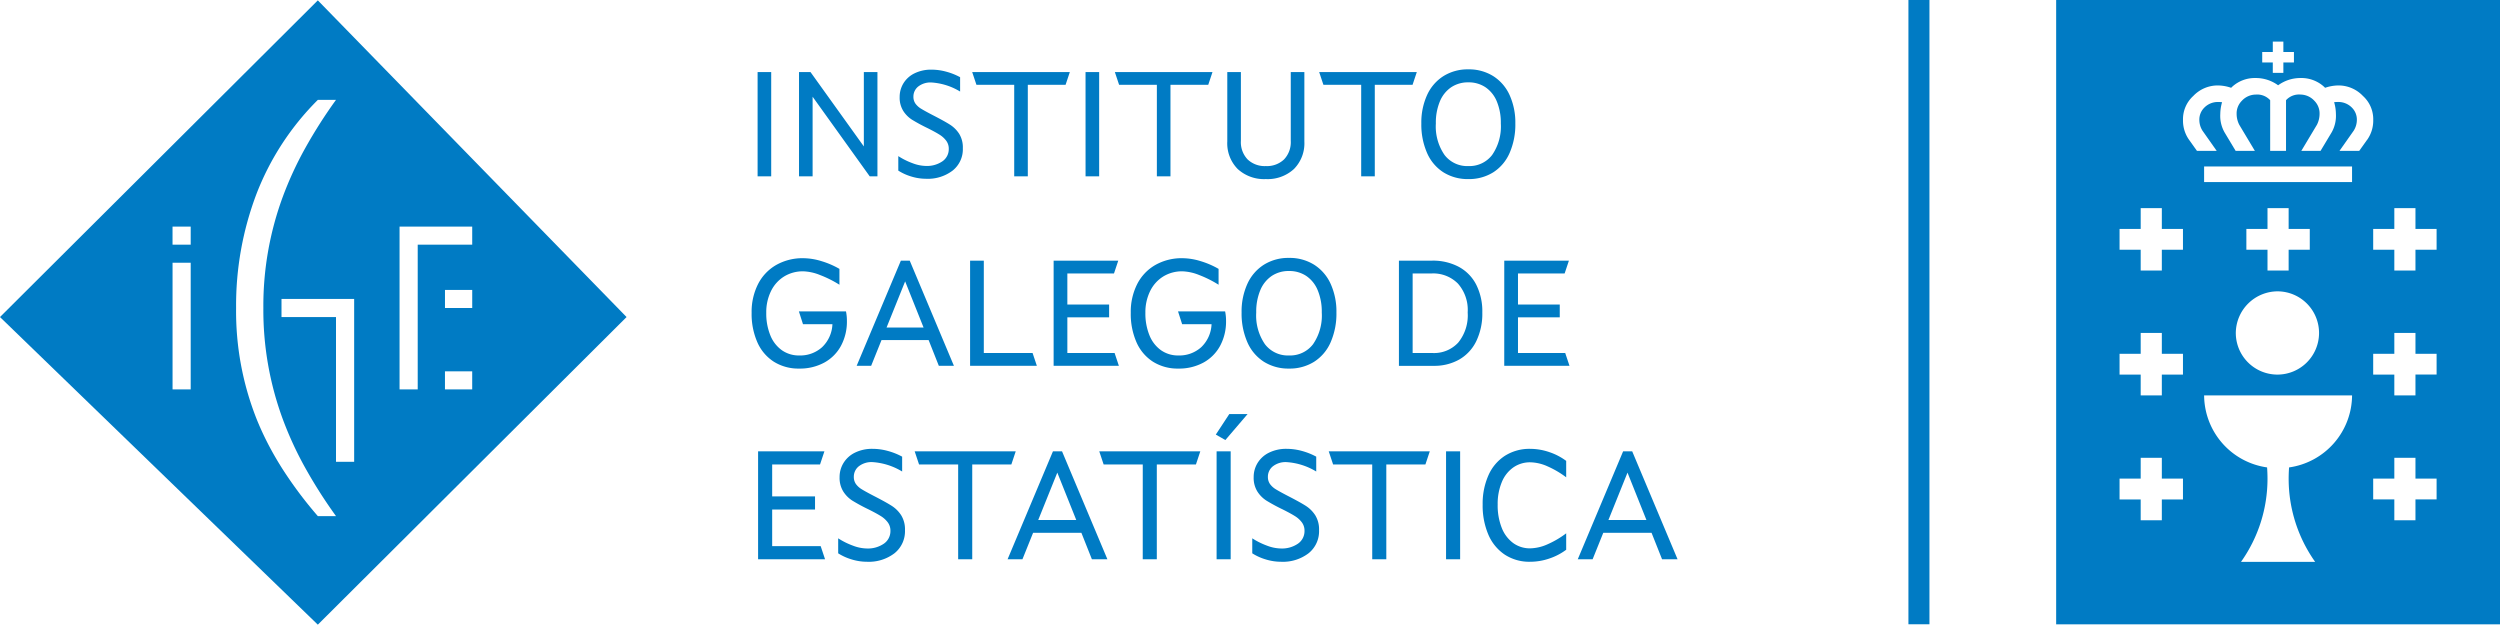 <svg xmlns="http://www.w3.org/2000/svg" width="500" height="124.935" viewBox="0 0 500 124.935">
  <g id="Grupo_286" data-name="Grupo 286" transform="translate(4477.204 9343.952)">
    <path id="path914-4-2-7-8-7" d="M110.479,83.586V208.446h88.769V83.586Zm41.214,10.405h2.114v-2.08h2.114v2.081h2.114v2.081h-2.114v2.081h-2.115V96.074h-2.114V93.992Zm-15.852,89.482h-4.227v4.162h-4.227v-4.162h-4.227v-4.162h4.227V175.15h4.227v4.162h4.227Zm0-24.972h-4.227v4.162h-4.227V158.5h-4.227V154.34h4.227v-4.162h4.227v4.162h4.227Zm0-24.972h-4.227v4.162h-4.227V133.53h-4.227v-4.162h4.227v-4.162h4.227v4.162h4.227Zm21.222,43.54c-.052.74-.084,1.487-.084,2.241a28.689,28.689,0,0,0,5.3,16.648H147.449a28.69,28.69,0,0,0,5.3-16.648c0-.754-.031-1.5-.083-2.241a14.643,14.643,0,0,1-12.594-14.407h29.589A14.643,14.643,0,0,1,157.07,177.07Zm4.14-47.7v4.162h-4.227v4.162h-4.227V133.53h-4.227v-4.162h4.227v-4.162h4.227v4.162Zm-6.341,12.486a8.325,8.325,0,1,1-8.454,8.324A8.39,8.39,0,0,1,154.864,141.854ZM169.659,120H140.069v-3.122h29.589Zm2.989-8.423-1.554,2.181h-3.949l2.827-4.014a4.031,4.031,0,0,0,.648-2.15,3.36,3.36,0,0,0-.959-2.449,3.775,3.775,0,0,0-2.786-1.165,6.829,6.829,0,0,0-.8.044l-.006-.016a8.743,8.743,0,0,1,.362,2.379,6.681,6.681,0,0,1-.874,3.705l-2.2,3.668H159.51l3.132-5.233a4.8,4.8,0,0,0,.519-2.139,3.575,3.575,0,0,0-1.037-2.642,3.829,3.829,0,0,0-2.788-1.25,3.506,3.506,0,0,0-2.884,1.131v10.135h-3.17V103.627A3.5,3.5,0,0,0,150.4,102.5a3.828,3.828,0,0,0-2.789,1.25,3.574,3.574,0,0,0-1.037,2.642,4.8,4.8,0,0,0,.52,2.139l3.131,5.233h-3.846l-2.2-3.668a6.679,6.679,0,0,1-.874-3.705,8.747,8.747,0,0,1,.362-2.379l-.006.016a6.8,6.8,0,0,0-.8-.044,3.775,3.775,0,0,0-2.786,1.165,3.361,3.361,0,0,0-.959,2.449,4.036,4.036,0,0,0,.647,2.15l2.827,4.014H138.64l-1.553-2.181a6.607,6.607,0,0,1-1.239-3.983,6.267,6.267,0,0,1,2.061-4.822,6.728,6.728,0,0,1,4.949-2.1,8.38,8.38,0,0,1,2.622.471,2.846,2.846,0,0,1,.223-.225,6.718,6.718,0,0,1,4.7-1.731,7.556,7.556,0,0,1,4.469,1.452,7.558,7.558,0,0,1,4.468-1.452,6.719,6.719,0,0,1,4.7,1.731,2.285,2.285,0,0,1,.223.225,8.384,8.384,0,0,1,2.622-.471,6.727,6.727,0,0,1,4.949,2.1,6.266,6.266,0,0,1,2.061,4.822,6.623,6.623,0,0,1-1.239,3.985Zm13.92,71.894H182.34v4.162h-4.227v-4.162h-4.227v-4.162h4.227V175.15h4.227v4.162h4.227Zm0-24.972H182.34v4.162h-4.227V158.5h-4.227V154.34h4.227v-4.162h4.227v4.162h4.227Zm0-24.972H182.34v4.162h-4.227V133.53h-4.227v-4.162h4.227v-4.162h4.227v4.162h4.227Z" transform="translate(-4176.452 -9427.538)" fill="#007bc4"/>
    <rect id="rect6-1-0-2-0" width="4.205" height="124.859" transform="translate(-4095.519 -9343.952)" fill="#007bc4"/>
    <g id="Grupo" transform="translate(-4326.879 -9330.08)">
      <path id="Trazado_332" data-name="Trazado 332" d="M10.488-80.168h2.72v20.855h-2.72Zm8.282,0h2.3L31.736-65.3V-80.168h2.72v20.855H32.915L21.49-75.241v15.928H18.77ZM44.189-58.829a10.072,10.072,0,0,1-2.962-.453,10.28,10.28,0,0,1-2.6-1.179v-2.9a14.247,14.247,0,0,0,2.856,1.421,7.879,7.879,0,0,0,2.645.544,5.449,5.449,0,0,0,3.34-.937,2.945,2.945,0,0,0,1.254-2.478,2.671,2.671,0,0,0-.514-1.632,4.876,4.876,0,0,0-1.36-1.224Q46-68.2,44.491-68.955a34.877,34.877,0,0,1-3.128-1.693,5.758,5.758,0,0,1-1.753-1.768,5.013,5.013,0,0,1-.71-2.766,5.18,5.18,0,0,1,.771-2.766,5.327,5.327,0,0,1,2.222-1.98,7.479,7.479,0,0,1,3.385-.725,11.167,11.167,0,0,1,2.947.408,12.68,12.68,0,0,1,2.766,1.1v2.871a12.576,12.576,0,0,0-5.712-1.813,3.986,3.986,0,0,0-2.675.816,2.562,2.562,0,0,0-.952,2.025,2.338,2.338,0,0,0,.408,1.39,3.837,3.837,0,0,0,1.149,1.028q.741.453,2.252,1.239,2.418,1.239,3.521,1.949a6.087,6.087,0,0,1,1.829,1.829,5.187,5.187,0,0,1,.725,2.871,5.444,5.444,0,0,1-2.025,4.458A8.167,8.167,0,0,1,44.189-58.829Zm17.621-18.8H54.253l-.846-2.539H72.932l-.846,2.539H64.53v18.316H61.81Zm14.266-2.539H78.8v20.855h-2.72Zm14.266,2.539H82.786l-.846-2.539h19.525l-.846,2.539H93.062v18.316h-2.72Zm21.792,18.86a7.76,7.76,0,0,1-5.622-2.01,7.3,7.3,0,0,1-2.086-5.516V-80.168h2.72v13.752a4.993,4.993,0,0,0,1.345,3.718,4.953,4.953,0,0,0,3.642,1.33,4.953,4.953,0,0,0,3.642-1.33,4.993,4.993,0,0,0,1.345-3.718V-80.168h2.72v13.873a7.3,7.3,0,0,1-2.086,5.516A7.76,7.76,0,0,1,112.134-58.769Zm19.072-18.86h-7.556l-.846-2.539h19.525l-.846,2.539h-7.556v18.316h-2.72Zm21.429,18.86a9.116,9.116,0,0,1-4.972-1.345,8.692,8.692,0,0,1-3.279-3.869,14.149,14.149,0,0,1-1.149-5.909,13.245,13.245,0,0,1,1.149-5.682,8.763,8.763,0,0,1,3.279-3.793,9.116,9.116,0,0,1,4.972-1.345,9.116,9.116,0,0,1,4.972,1.345,8.764,8.764,0,0,1,3.279,3.793,13.245,13.245,0,0,1,1.149,5.682,14.149,14.149,0,0,1-1.149,5.909,8.692,8.692,0,0,1-3.279,3.869A9.116,9.116,0,0,1,152.635-58.769Zm0-2.6a5.715,5.715,0,0,0,4.76-2.222,10.023,10.023,0,0,0,1.738-6.3,11.057,11.057,0,0,0-.8-4.4,6.319,6.319,0,0,0-2.267-2.841,6.016,6.016,0,0,0-3.43-.982,6.017,6.017,0,0,0-3.431.982,6.319,6.319,0,0,0-2.267,2.841,11.058,11.058,0,0,0-.8,4.4,10.023,10.023,0,0,0,1.738,6.3A5.715,5.715,0,0,0,152.635-61.368Z" transform="translate(-9.293 80.712)" fill="#007bc4"/>
      <path id="Trazado_333" data-name="Trazado 333" d="M15.493-59.284a9.253,9.253,0,0,1-5.046-1.357,8.8,8.8,0,0,1-3.308-3.872,14.063,14.063,0,0,1-1.159-5.93,12.281,12.281,0,0,1,1.281-5.732A9.22,9.22,0,0,1,10.889-80a10.65,10.65,0,0,1,5.427-1.357,12.586,12.586,0,0,1,3.659.595,16.644,16.644,0,0,1,3.567,1.54v3.171a21.857,21.857,0,0,0-3.9-1.951,9.777,9.777,0,0,0-3.323-.732A7.155,7.155,0,0,0,12.474-77.7a7.064,7.064,0,0,0-2.622,2.927,9.554,9.554,0,0,0-.945,4.33,11.5,11.5,0,0,0,.823,4.528,6.691,6.691,0,0,0,2.317,2.973,5.9,5.9,0,0,0,3.445,1.037,6.532,6.532,0,0,0,4.589-1.662,6.712,6.712,0,0,0,2.058-4.589H16.255l-.823-2.561h9.421a9.2,9.2,0,0,1,.183,1.921,10.2,10.2,0,0,1-1.174,4.939,8.324,8.324,0,0,1-3.339,3.369A10.178,10.178,0,0,1,15.493-59.284ZM35.83-80.871H37.6L46.44-59.833H43.422l-2.043-5.153H31.957l-2.073,5.153h-2.9Zm4.543,13.385-3.689-9.238-3.72,9.238Zm9.3-13.385h2.744v18.477h9.757l.854,2.561H49.672Zm16.708,0H79.308l-.854,2.561h-9.33v6.22h8.354v2.561H69.125v7.135h9.452l.854,2.561H66.38ZM91.321-59.284a9.253,9.253,0,0,1-5.046-1.357,8.8,8.8,0,0,1-3.308-3.872,14.063,14.063,0,0,1-1.159-5.93,12.281,12.281,0,0,1,1.281-5.732A9.219,9.219,0,0,1,86.717-80a10.65,10.65,0,0,1,5.427-1.357,12.586,12.586,0,0,1,3.659.595,16.644,16.644,0,0,1,3.567,1.54v3.171a21.857,21.857,0,0,0-3.9-1.951,9.777,9.777,0,0,0-3.323-.732A7.155,7.155,0,0,0,88.3-77.7a7.064,7.064,0,0,0-2.622,2.927,9.554,9.554,0,0,0-.945,4.33,11.5,11.5,0,0,0,.823,4.528,6.691,6.691,0,0,0,2.317,2.973,5.9,5.9,0,0,0,3.445,1.037,6.532,6.532,0,0,0,4.589-1.662,6.712,6.712,0,0,0,2.058-4.589H92.083l-.823-2.561h9.421a9.2,9.2,0,0,1,.183,1.921,10.2,10.2,0,0,1-1.174,4.939,8.324,8.324,0,0,1-3.339,3.369A10.178,10.178,0,0,1,91.321-59.284Zm22.136,0a9.2,9.2,0,0,1-5.016-1.357,8.768,8.768,0,0,1-3.308-3.9,14.273,14.273,0,0,1-1.159-5.961,13.361,13.361,0,0,1,1.159-5.732,8.84,8.84,0,0,1,3.308-3.826,9.2,9.2,0,0,1,5.016-1.357,9.2,9.2,0,0,1,5.016,1.357,8.84,8.84,0,0,1,3.308,3.826,13.361,13.361,0,0,1,1.159,5.732,14.273,14.273,0,0,1-1.159,5.961,8.768,8.768,0,0,1-3.308,3.9A9.2,9.2,0,0,1,113.457-59.284Zm0-2.622a5.765,5.765,0,0,0,4.8-2.241,10.111,10.111,0,0,0,1.753-6.357,11.154,11.154,0,0,0-.808-4.436,6.374,6.374,0,0,0-2.287-2.866,6.069,6.069,0,0,0-3.461-.991,6.069,6.069,0,0,0-3.461.991,6.374,6.374,0,0,0-2.287,2.866A11.154,11.154,0,0,0,106.9-70.5a10.111,10.111,0,0,0,1.753,6.357A5.765,5.765,0,0,0,113.457-61.906Zm28.63-18.965a11.016,11.016,0,0,1,5.29,1.22,8.387,8.387,0,0,1,3.506,3.552,11.812,11.812,0,0,1,1.235,5.595,12.625,12.625,0,0,1-1.22,5.763,8.514,8.514,0,0,1-3.415,3.659,10.111,10.111,0,0,1-5.092,1.25H135.44V-80.871Zm.122,18.477a6.563,6.563,0,0,0,5.077-2.073,8.622,8.622,0,0,0,1.906-6.037,7.951,7.951,0,0,0-1.967-5.793,6.94,6.94,0,0,0-5.2-2.012h-3.842v15.916Zm14.3-18.477h12.928l-.854,2.561h-9.33v6.22h8.354v2.561h-8.354v7.135H168.7l.854,2.561h-13.05Z" transform="translate(-5.98 119.127)" fill="#007bc4"/>
      <path id="Trazado_334" data-name="Trazado 334" d="M10.856-102.058H24.121l-.876,2.628H13.672v6.382h8.572v2.628H13.672V-83.1h9.7l.876,2.628H10.856ZM32.631-79.971a10.426,10.426,0,0,1-3.066-.469,10.641,10.641,0,0,1-2.691-1.22v-3a14.747,14.747,0,0,0,2.956,1.47,8.156,8.156,0,0,0,2.737.563,5.64,5.64,0,0,0,3.457-.97,3.049,3.049,0,0,0,1.3-2.565,2.764,2.764,0,0,0-.532-1.689,5.047,5.047,0,0,0-1.408-1.267q-.876-.547-2.44-1.33A36.1,36.1,0,0,1,29.705-92.2a5.96,5.96,0,0,1-1.815-1.83,5.189,5.189,0,0,1-.735-2.863,5.362,5.362,0,0,1,.8-2.863,5.514,5.514,0,0,1,2.3-2.049,7.741,7.741,0,0,1,3.5-.751,11.558,11.558,0,0,1,3.05.422,13.124,13.124,0,0,1,2.863,1.142v2.972A13.017,13.017,0,0,0,33.757-99.9a4.126,4.126,0,0,0-2.769.845,2.652,2.652,0,0,0-.985,2.1,2.42,2.42,0,0,0,.422,1.439,3.972,3.972,0,0,0,1.189,1.064q.766.469,2.331,1.283,2.5,1.283,3.645,2.018a6.3,6.3,0,0,1,1.893,1.893,5.369,5.369,0,0,1,.751,2.972,5.635,5.635,0,0,1-2.1,4.615A8.454,8.454,0,0,1,32.631-79.971ZM50.87-99.43H43.049l-.876-2.628h20.21l-.876,2.628H53.686v18.959H50.87Zm18.959-2.628h1.815l9.073,21.587h-3.1l-2.1-5.287H65.855l-2.127,5.287H60.756ZM74.49-88.324,70.7-97.8l-3.817,9.479Zm13.3-11.106H79.965l-.876-2.628H99.3l-.876,2.628H90.6v18.959H87.786Zm14.767-2.628h2.816v21.587h-2.816Zm-.156-3.348,2.691-4.1h3.66l-4.443,5.193Zm13.046,25.435a10.426,10.426,0,0,1-3.066-.469,10.641,10.641,0,0,1-2.691-1.22v-3a14.747,14.747,0,0,0,2.956,1.47,8.156,8.156,0,0,0,2.737.563,5.64,5.64,0,0,0,3.457-.97,3.049,3.049,0,0,0,1.3-2.565,2.764,2.764,0,0,0-.532-1.689,5.047,5.047,0,0,0-1.408-1.267q-.876-.547-2.44-1.33a36.1,36.1,0,0,1-3.238-1.752,5.96,5.96,0,0,1-1.815-1.83,5.189,5.189,0,0,1-.735-2.863,5.362,5.362,0,0,1,.8-2.863,5.514,5.514,0,0,1,2.3-2.049,7.741,7.741,0,0,1,3.5-.751,11.558,11.558,0,0,1,3.05.422,13.124,13.124,0,0,1,2.863,1.142v2.972a13.017,13.017,0,0,0-5.913-1.877,4.126,4.126,0,0,0-2.769.845,2.652,2.652,0,0,0-.985,2.1,2.42,2.42,0,0,0,.422,1.439,3.971,3.971,0,0,0,1.189,1.064q.766.469,2.331,1.283,2.5,1.283,3.645,2.018a6.3,6.3,0,0,1,1.893,1.893,5.369,5.369,0,0,1,.751,2.972,5.635,5.635,0,0,1-2.1,4.615A8.454,8.454,0,0,1,115.443-79.971ZM133.682-99.43h-7.821l-.876-2.628h20.21l-.876,2.628H136.5v18.959h-2.816Zm14.767-2.628h2.816v21.587h-2.816ZM165.28-79.971a8.975,8.975,0,0,1-5.084-1.423,9.077,9.077,0,0,1-3.285-4,14.774,14.774,0,0,1-1.142-6.022,13.947,13.947,0,0,1,1.158-5.85,8.877,8.877,0,0,1,3.316-3.911,9.164,9.164,0,0,1,5.037-1.377,11.828,11.828,0,0,1,3.786.641,12.016,12.016,0,0,1,3.41,1.768v3.285a18.656,18.656,0,0,0-3.723-2.19,8.8,8.8,0,0,0-3.473-.813,5.816,5.816,0,0,0-3.363,1.017,6.625,6.625,0,0,0-2.315,2.941,11.271,11.271,0,0,0-.829,4.489,12.176,12.176,0,0,0,.813,4.662,6.859,6.859,0,0,0,2.284,3.035,5.666,5.666,0,0,0,3.41,1.064,8.8,8.8,0,0,0,3.473-.813,18.656,18.656,0,0,0,3.723-2.19v3.285a12.016,12.016,0,0,1-3.41,1.768A11.828,11.828,0,0,1,165.28-79.971Zm18.583-22.087h1.815l9.073,21.587h-3.1l-2.1-5.287H179.89l-2.127,5.287h-2.972Zm4.661,13.734L184.739-97.8l-3.817,9.479Z" transform="translate(-9.563 178.451)" fill="#007bc4"/>
    </g>
    <path id="Sustracción_2" data-name="Sustracción 2" d="M63.566,124.859h0L0,63.334,63.566,0l61.75,63.334-61.75,61.525Zm0-104.955A53.872,53.872,0,0,0,51.307,38.679,62.837,62.837,0,0,0,47.22,61.525a58.419,58.419,0,0,0,4.086,22.167c.674,1.678,1.447,3.364,2.3,5.012.841,1.626,1.786,3.27,2.809,4.884a81.517,81.517,0,0,0,7.151,9.557H67.2a97.527,97.527,0,0,1-6.1-9.557,70.274,70.274,0,0,1-4.569-9.9,63.089,63.089,0,0,1-3.859-22.167,63.09,63.09,0,0,1,3.859-22.167,70.273,70.273,0,0,1,4.569-9.9A97.526,97.526,0,0,1,67.2,19.9ZM56.3,59.715h0v3.619H67.2V92.287h3.632V59.715H56.3ZM88.992,74.192h0v3.619h5.449V74.192H88.992ZM79.911,45.239V77.811h3.632V48.858h10.9V45.239Zm-45.4,7.238h0V77.811H38.14V52.477H34.507Zm54.485,5.429h0v3.619h5.449V57.906H88.992ZM34.507,45.239h0v3.619H38.14V45.239H34.507Z" transform="translate(-4477.204 -9343.877)" fill="#007bc4"/>
  </g>
</svg>
